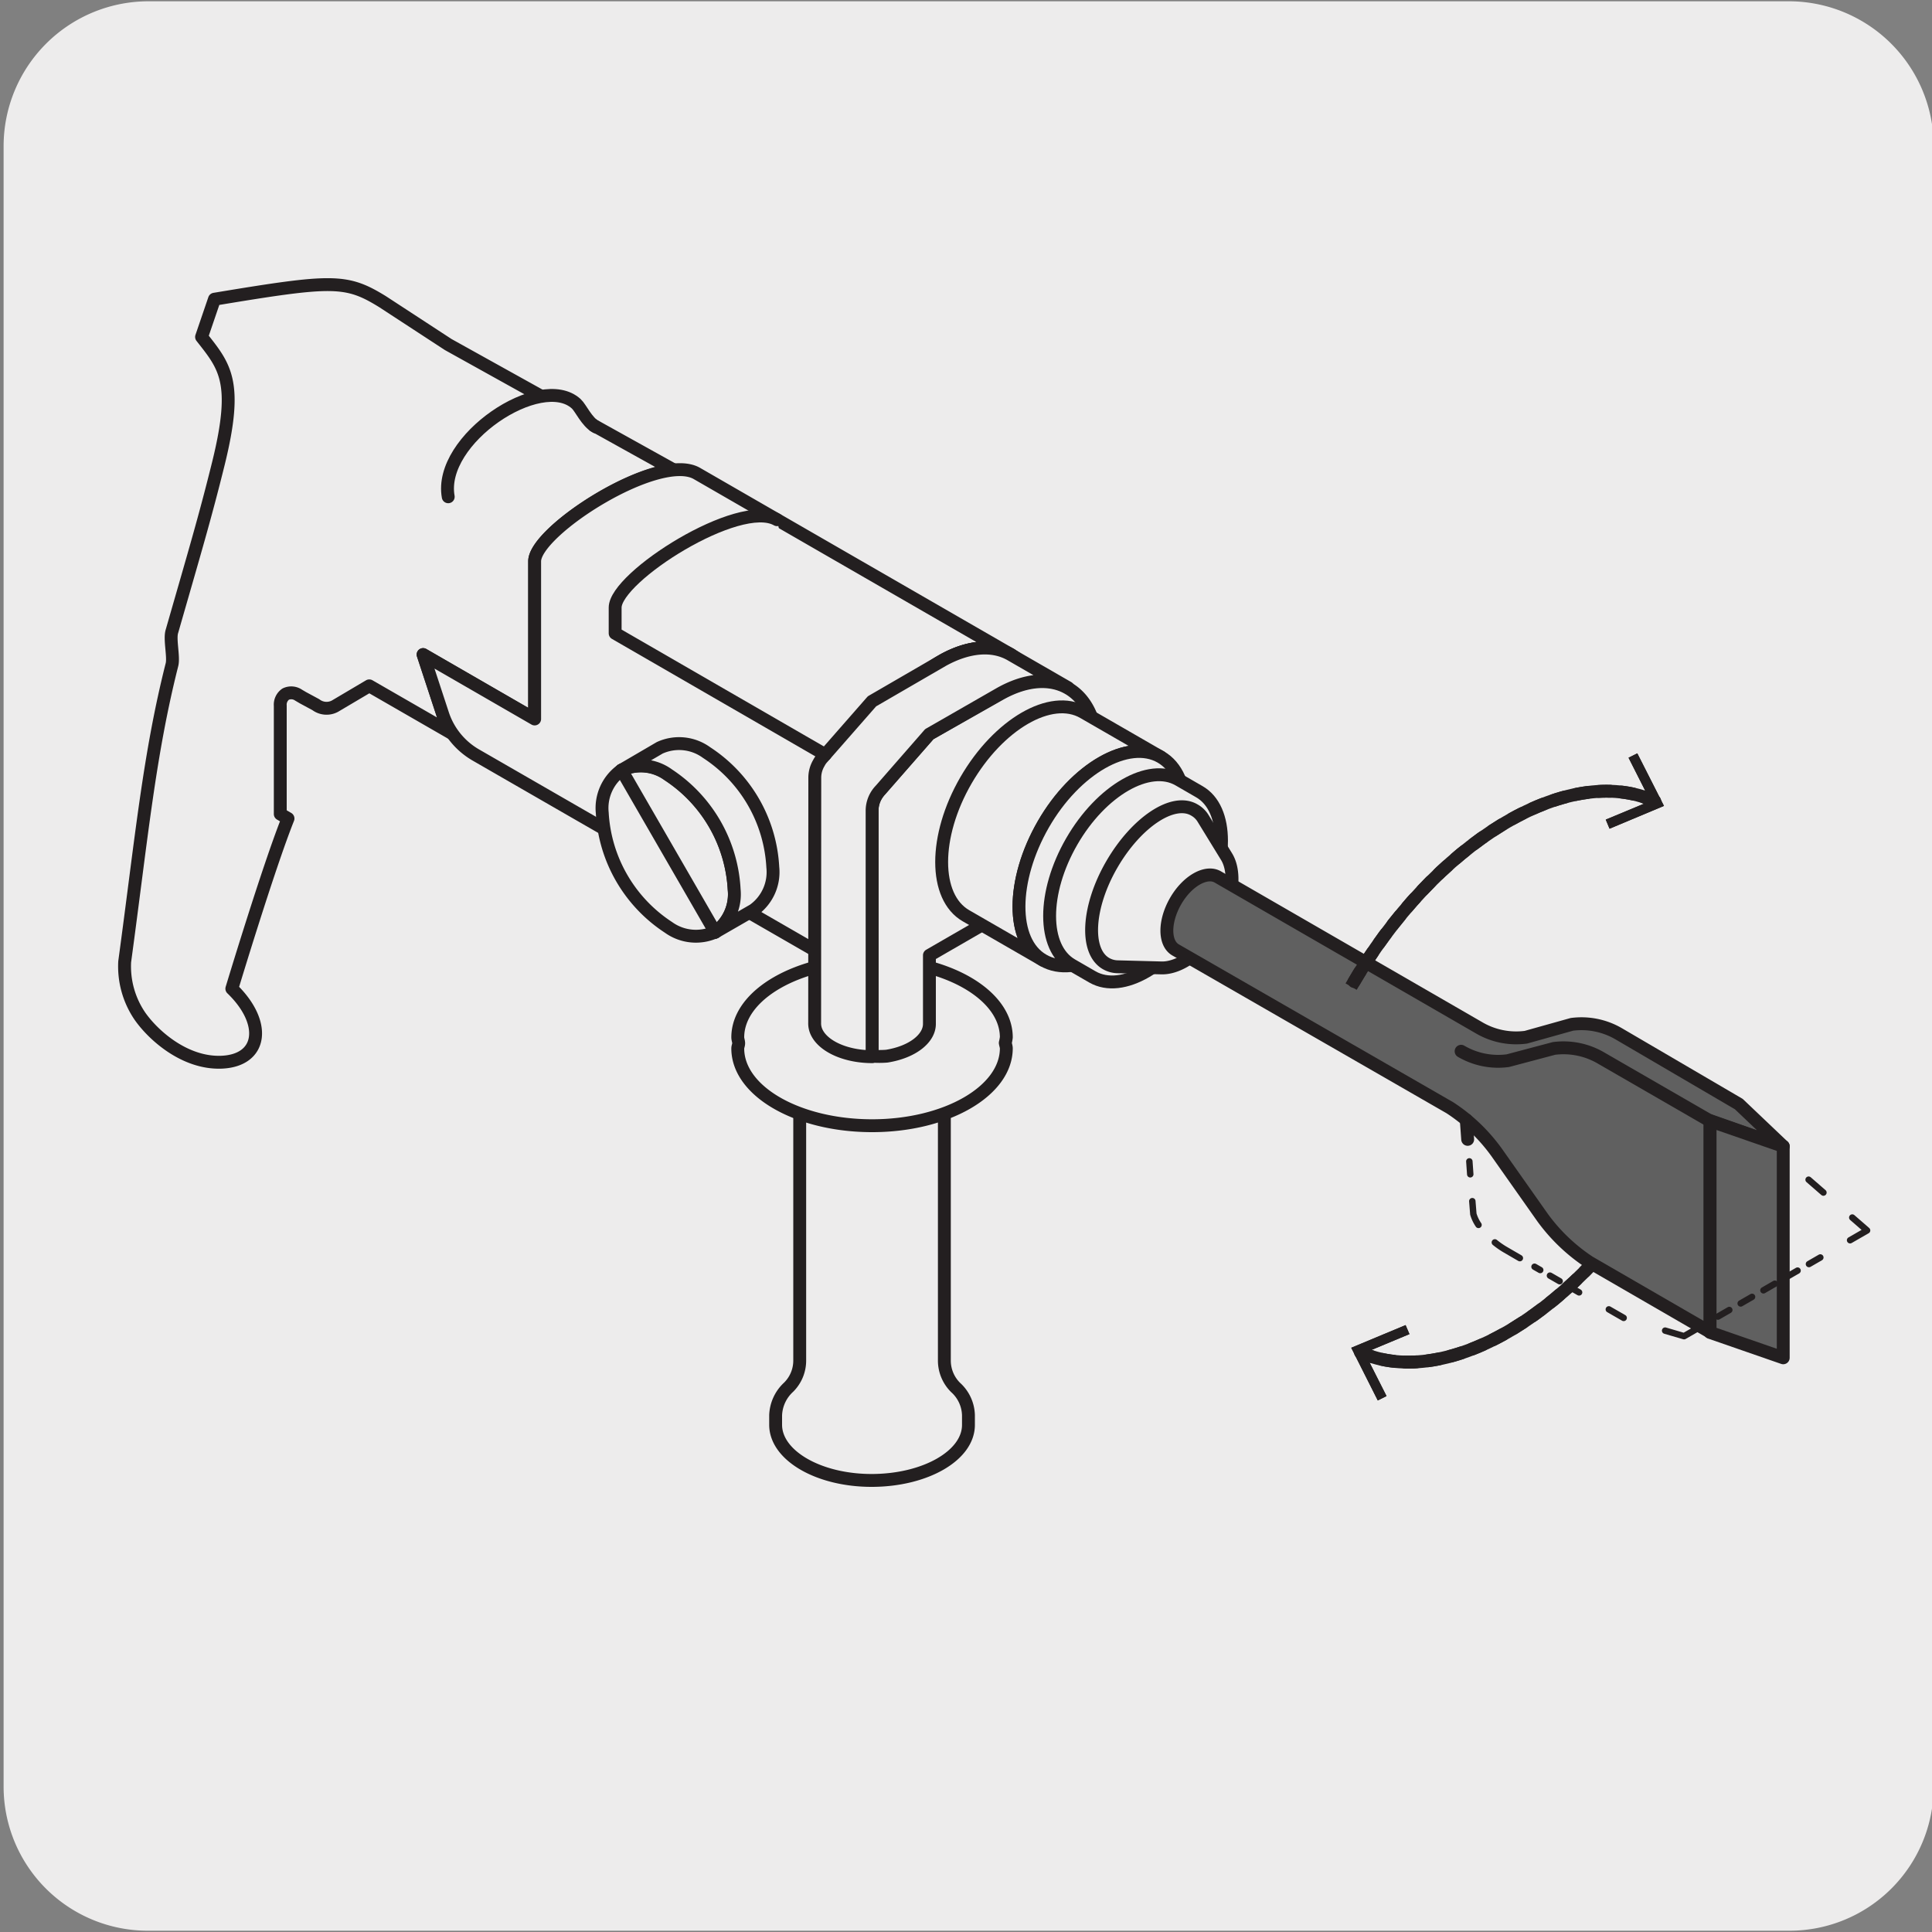 <svg xmlns="http://www.w3.org/2000/svg" xmlns:xlink="http://www.w3.org/1999/xlink" viewBox="0 0 150 150"><rect x="0" y="0" width="150" height="150" fill="#808080" stroke="none"/><defs><style>.cls-1,.cls-12,.cls-13,.cls-14,.cls-4,.cls-6,.cls-8,.cls-9{fill:none;}.cls-2{fill:#edecec;}.cls-3{clip-path:url(#clip-path);}.cls-4{stroke:#252020;stroke-dasharray:0.89 0.89;}.cls-12,.cls-13,.cls-14,.cls-4,.cls-9{stroke-linecap:round;}.cls-12,.cls-13,.cls-14,.cls-4,.cls-8,.cls-9{stroke-linejoin:round;}.cls-5{fill:#252020;}.cls-12,.cls-13,.cls-14,.cls-6,.cls-8,.cls-9{stroke:#231f20;}.cls-6{stroke-miterlimit:10;}.cls-7{fill:#231f20;}.cls-10{fill:#fff;}.cls-11{fill:#606060;}.cls-12,.cls-13,.cls-14{stroke-width:0.5px;}.cls-13{stroke-dasharray:1.02 1.02;}.cls-14{stroke-dasharray:0.87 0.87;}</style><clipPath id="clip-path"><rect class="cls-1" x="54.33" y="35.21" width="98.2" height="84.09"/></clipPath></defs><title>16762-02 </title><g id="Capa_2" data-name="Capa 2"><path class="cls-2" d="M11.53.1H138.84a11.25,11.25,0,0,1,11.29,11.21v127.4a11.19,11.19,0,0,1-11.19,11.19H11.47A11.19,11.19,0,0,1,.28,138.71h0V11.34A11.25,11.25,0,0,1,11.53.1Z"/></g><g id="Capa_3" data-name="Capa 3"><g class="cls-3"><path class="cls-4" d="M105.63,105c6.74,3,17.09-3.18,23.56-14.39"/></g><polygon class="cls-5" points="109.13 102.88 109.43 103.58 105.95 105.03 107.65 108.39 106.97 108.73 104.91 104.64 109.13 102.88"/><g class="cls-3"><path class="cls-6" d="M105.63,105c6.74,3,17.09-3.18,23.56-14.39"/></g><polygon class="cls-7" points="109.13 102.88 109.43 103.58 105.95 105.03 107.65 108.39 106.97 108.73 104.91 104.64 109.13 102.88"/><path class="cls-2" d="M28.67,53.25,26,54.83h0a1.38,1.38,0,0,1-1.48-.12l-1-.54-.34-.2a1,1,0,0,0-1-.08,1,1,0,0,0-.42.9V63.2l.6.35C20.83,67.38,18,76.76,18,76.76c2.76,2.66,2.37,5.59-.82,5.71-2.84.1-5.28-2.09-6.32-3.58a6.86,6.86,0,0,1-1.18-4.22c1.3-9.55,1.9-16.07,3.67-23.06.16-.6-.2-2,0-2.6,1.76-6.13,2.58-8.87,3.62-13.08,1.55-6.31.48-7.48-1.32-9.77l1-2.93c9.17-1.52,10.21-1.56,13.05.19l5.1,3.33L52.34,36.5c-3.9.35-10.83,5.07-10.83,7.08V55.82l-8.66-5,1.53,4.65a5.59,5.59,0,0,0,.8,1.53Z"/><path class="cls-8" d="M28.67,53.25,26,54.83h0a1.38,1.38,0,0,1-1.48-.12l-1-.54-.34-.2a1,1,0,0,0-1-.08,1,1,0,0,0-.42.9V63.2l.6.35C20.83,67.38,18,76.76,18,76.76c2.76,2.66,2.37,5.59-.82,5.71-2.84.1-5.28-2.09-6.32-3.58a6.86,6.86,0,0,1-1.18-4.22c1.3-9.55,1.9-16.07,3.67-23.06.16-.6-.2-2,0-2.6,1.76-6.13,2.58-8.87,3.62-13.08,1.55-6.31.48-7.48-1.32-9.77l1-2.93c9.17-1.52,10.21-1.56,13.05.19l5.1,3.33L52.34,36.5c-3.9.35-10.83,5.07-10.83,7.08V55.82l-8.66-5,1.53,4.65a5.59,5.59,0,0,0,.8,1.53Z"/><path class="cls-2" d="M34.38,55.48A5.72,5.72,0,0,0,37,58.65L68.16,76.6c-1.55-.89-2.3-2.82-2.25-5.15V63.79A14.71,14.71,0,0,1,68,56.68c2.85-4.93,7.54-7.55,10.49-5.86L54.09,36.75c-3-1.68-12.58,4.45-12.58,6.83V55.82l-8.66-5Z"/><path class="cls-9" d="M34.38,55.48A5.72,5.72,0,0,0,37,58.65L68.16,76.6c-1.55-.89-2.3-2.82-2.25-5.15V63.79A14.71,14.71,0,0,1,68,56.68c2.85-4.93,7.54-7.55,10.49-5.86L54.09,36.75c-3-1.68-12.58,4.45-12.58,6.83V55.82l-8.66-5Z"/><path class="cls-10" d="M80.74,55.67c0-2.19-.77-4-2.26-4.85-2.94-1.69-7.64.93-10.48,5.87a14.54,14.54,0,0,0-2.09,7.1v7.67c0,2.32.7,4.24,2.25,5.15.78.44,4,.31,4,.31L72,71.74s7.56-2.88,7.73-3.33a13.55,13.55,0,0,0,1-4.74Z"/><path class="cls-9" d="M80.74,55.67c0-2.19-.77-4-2.26-4.85-2.94-1.69-7.64.93-10.48,5.87a14.54,14.54,0,0,0-2.09,7.1v7.67c0,2.32.7,4.24,2.25,5.15.78.44,4,.31,4,.31L72,71.74s7.56-2.88,7.73-3.33a13.55,13.55,0,0,0,1-4.74Z"/><path class="cls-2" d="M61.23,107.7a2.91,2.91,0,0,0,.86-2.09V81.4c0,1.8,2.51,3.25,5.61,3.25s5.62-1.46,5.62-3.25v24.21a2.94,2.94,0,0,0,.87,2.11h0a3,3,0,0,1,1,2.15v.76c0,2.38-3.35,4.3-7.49,4.31s-7.48-1.94-7.48-4.32v-.74a3.11,3.11,0,0,1,1-2.19"/><path class="cls-9" d="M61.23,107.7a2.91,2.91,0,0,0,.86-2.09V81.4c0,1.8,2.51,3.25,5.61,3.25s5.62-1.46,5.62-3.25v24.21a2.94,2.94,0,0,0,.87,2.11h0a3,3,0,0,1,1,2.15v.76c0,2.38-3.35,4.3-7.49,4.31s-7.48-1.94-7.48-4.32v-.74A3.11,3.11,0,0,1,61.23,107.7Z"/><path class="cls-10" d="M72,78.8c-.64-1.37-3.08-2.19-5.46-1.82-2,.3-3.26,1.31-3.3,2.43a1.72,1.72,0,0,0,.15.72c.54,1.15,2.34,1.91,4.32,1.91A6.4,6.4,0,0,0,68.86,82c2-.32,3.32-1.37,3.3-2.52A1.86,1.86,0,0,0,72,78.8"/><path class="cls-9" d="M72,78.8c-.64-1.37-3.08-2.19-5.46-1.82-2,.3-3.26,1.31-3.3,2.43a1.72,1.72,0,0,0,.15.72c.54,1.15,2.34,1.91,4.32,1.91A6.4,6.4,0,0,0,68.86,82c2-.32,3.32-1.37,3.3-2.52A1.86,1.86,0,0,0,72,78.8Z"/><path class="cls-2" d="M78.13,80.54c0-3.33-4.67-6-10.43-6s-10.42,2.69-10.42,6c0,.14.06.28.07.43s-.07.29-.07.43c0,3.33,4.67,6,10.43,6s10.41-2.69,10.42-6c0-.14-.06-.29-.08-.43a3.58,3.58,0,0,0,.08-.43"/><path class="cls-9" d="M78.13,80.54c0-3.33-4.67-6-10.43-6s-10.42,2.69-10.42,6c0,.14.06.28.07.43s-.07.29-.07.43c0,3.33,4.67,6,10.43,6s10.41-2.69,10.42-6c0-.14-.06-.29-.08-.43A3.58,3.58,0,0,0,78.13,80.54Z"/><path class="cls-2" d="M67.71,82A7.28,7.28,0,0,0,68.85,82c2-.32,3.33-1.38,3.31-2.53v-5.3l5.73-3.31a15.67,15.67,0,0,0,7.3-12.64c-.07-4.68-3.44-6.63-7.53-4.34L72.15,57l-3.79,4.32a3,3,0,0,0-.34.46,2.18,2.18,0,0,0-.31,1.14Z"/><path class="cls-9" d="M67.71,82A7.28,7.28,0,0,0,68.85,82c2-.32,3.33-1.38,3.31-2.53v-5.3l5.73-3.31a15.67,15.67,0,0,0,7.3-12.64c-.07-4.68-3.44-6.63-7.53-4.34L72.15,57l-3.79,4.32a3,3,0,0,0-.34.46,2.18,2.18,0,0,0-.31,1.14Z"/><path class="cls-2" d="M63.25,79.41a1.58,1.58,0,0,0,.15.72c.54,1.15,2.34,1.91,4.31,1.91V62.94a2.31,2.31,0,0,1,.65-1.6L72.15,57l5.49-3.15c1.9-1.07,3.81-1.31,5.28-.46l-4.44-2.56c-1.47-.85-3.38-.62-5.28.43l-5.5,3.19-3.83,4.37a1.77,1.77,0,0,0-.29.41,2.24,2.24,0,0,0-.32,1.13Z"/><path class="cls-9" d="M63.25,79.41a1.58,1.58,0,0,0,.15.72c.54,1.15,2.34,1.91,4.31,1.91V62.94a2.31,2.31,0,0,1,.65-1.6L72.15,57l5.49-3.15c1.9-1.07,3.81-1.31,5.28-.46l-4.44-2.56c-1.47-.85-3.38-.62-5.28.43l-5.5,3.19-3.83,4.37a1.77,1.77,0,0,0-.29.41,2.24,2.24,0,0,0-.32,1.13Z"/><path class="cls-2" d="M64.07,58.59,47.76,49.17v-2c0-2.37,9.63-8.51,12.57-6.82"/><path class="cls-9" d="M64.07,58.59,47.76,49.17v-2c0-2.37,9.63-8.51,12.57-6.82"/><path class="cls-2" d="M81,74.56,75,71.1c-2.52-1.45-2.52-6.17,0-10.52s6.6-6.73,9.12-5.27l6,3.46c-2.51-1.46-6.6.91-9.12,5.26s-2.51,9.08,0,10.53"/><path class="cls-9" d="M81,74.56,75,71.1c-2.52-1.45-2.52-6.17,0-10.52s6.6-6.73,9.12-5.27l6,3.46c-2.51-1.46-6.6.91-9.12,5.26s-2.51,9.08,0,10.53"/><path class="cls-2" d="M81,74.56c2.52,1.46,6.61-.9,9.12-5.26s2.52-9.08,0-10.53S83.48,59.68,81,64s-2.51,9.08,0,10.53"/><path class="cls-9" d="M81,74.56c2.52,1.46,6.61-.9,9.12-5.26s2.52-9.08,0-10.53S83.48,59.68,81,64,78.45,73.11,81,74.56Z"/><path class="cls-2" d="M91.51,60.54l1.61.93c2.29,1.32,2.29,5.62,0,9.58s-6,6.12-8.3,4.8l-1.61-.93c-2.29-1.33-2.29-5.62,0-9.59s6-6.11,8.3-4.79"/><path class="cls-9" d="M91.51,60.54l1.61.93c2.29,1.32,2.29,5.62,0,9.58s-6,6.12-8.3,4.8l-1.61-.93c-2.29-1.33-2.29-5.62,0-9.59S89.22,59.22,91.51,60.54Z"/><path class="cls-2" d="M93.42,63.56a1.84,1.84,0,0,0-.67-.66c-1.65-1-4.53.94-6.43,4.22s-2.1,6.74-.45,7.69a1.87,1.87,0,0,0,.9.25l3.46.09c1.4,0,3.16-1.23,4.34-3.26s1.39-4.19.66-5.38Z"/><path class="cls-9" d="M93.42,63.56a1.84,1.84,0,0,0-.67-.66c-1.65-1-4.53.94-6.43,4.22s-2.1,6.74-.45,7.69a1.87,1.87,0,0,0,.9.25l3.46.09c1.4,0,3.16-1.23,4.34-3.26s1.39-4.19.66-5.38Z"/><path class="cls-2" d="M46.27,33.15c-.72-.4-1.18-1.48-1.53-1.8C42,28.84,34,34.11,34.8,38.57"/><path class="cls-9" d="M46.27,33.15c-.72-.4-1.18-1.48-1.53-1.8C42,28.84,34,34.11,34.8,38.57"/><path class="cls-2" d="M48.26,59.79a3.62,3.62,0,0,0-1.5,3.33A11.37,11.37,0,0,0,51.9,72a3.64,3.64,0,0,0,3.64.36A3.64,3.64,0,0,0,57,69.06a11.38,11.38,0,0,0-5.15-8.91,3.59,3.59,0,0,0-3.63-.36"/><path class="cls-9" d="M48.26,59.79a3.62,3.62,0,0,0-1.5,3.33A11.37,11.37,0,0,0,51.9,72a3.64,3.64,0,0,0,3.64.36A3.64,3.64,0,0,0,57,69.06a11.38,11.38,0,0,0-5.15-8.91A3.59,3.59,0,0,0,48.26,59.79Z"/><path class="cls-2" d="M48.26,59.79a3.59,3.59,0,0,1,3.63.36A11.38,11.38,0,0,1,57,69.06a3.64,3.64,0,0,1-1.5,3.33l3-1.73A3.62,3.62,0,0,0,60,67.33a11.34,11.34,0,0,0-5.14-8.9,3.62,3.62,0,0,0-3.64-.37Z"/><path class="cls-9" d="M48.26,59.79a3.59,3.59,0,0,1,3.63.36A11.38,11.38,0,0,1,57,69.06a3.64,3.64,0,0,1-1.5,3.33l3-1.73A3.62,3.62,0,0,0,60,67.33a11.34,11.34,0,0,0-5.14-8.9,3.62,3.62,0,0,0-3.64-.37Z"/><line class="cls-9" x1="55.53" y1="72.38" x2="48.26" y2="59.79"/><path class="cls-11" d="M91.27,73.75c-.9-.52-.9-2.21,0-3.78s2.37-2.4,3.27-1.89l20.3,11.72a5.69,5.69,0,0,0,3.63.73l3.57-1a5.74,5.74,0,0,1,3.63.73L135,85.72,138.45,89l-5.68-2v16.42L123.4,98a14,14,0,0,1-3.63-3.46l-3.58-5.08A13.57,13.57,0,0,0,112.56,86Z"/><path class="cls-9" d="M91.27,73.75c-.9-.52-.9-2.21,0-3.78s2.37-2.4,3.27-1.89l20.3,11.72a5.69,5.69,0,0,0,3.63.73l3.57-1a5.74,5.74,0,0,1,3.63.73L135,85.72,138.45,89l-5.68-2v16.42L123.4,98a14,14,0,0,1-3.63-3.46l-3.58-5.08A13.57,13.57,0,0,0,112.56,86Z"/><path class="cls-11" d="M113.44,81.62a5.69,5.69,0,0,0,3.63.73l3.58-.95a5.76,5.76,0,0,1,3.63.73l8.49,4.9"/><path class="cls-9" d="M113.44,81.62a5.69,5.69,0,0,0,3.63.73l3.58-.95a5.76,5.76,0,0,1,3.63.73l8.49,4.9"/><rect class="cls-1" x="54.33" y="35.21" width="98.2" height="84.09"/><polygon class="cls-11" points="138.45 89 138.45 105.42 132.77 103.45 132.77 87.03 138.45 89"/><polygon class="cls-9" points="138.45 89 138.45 105.42 132.77 103.45 132.77 87.03 138.45 89"/><g class="cls-3"><path class="cls-4" d="M128.47,62.2c-6.75-3.05-17.1,3.19-23.57,14.4"/></g><polygon class="cls-5" points="124.97 64.34 124.67 63.63 128.14 62.19 126.44 58.83 127.12 58.49 129.19 62.57 124.97 64.34"/><g class="cls-3"><path class="cls-6" d="M128.47,62.2c-6.75-3.05-17.09,3.19-23.57,14.4"/></g><polygon class="cls-7" points="124.96 64.34 124.67 63.64 128.14 62.19 126.44 58.83 127.12 58.49 129.19 62.57 124.96 64.34"/><path class="cls-12" d="M143.81,94.53l1.15,1-1.32.76m-3.22-4.7,1.15,1"/><line class="cls-13" x1="141.33" y1="97.63" x2="133.22" y2="102.31"/><polyline class="cls-12" points="132.07 102.98 130.75 103.74 129.28 103.31"/><g class="cls-3"><line class="cls-14" x1="122.6" y1="100.34" x2="119.14" y2="98.35"/><path class="cls-12" d="M114.15,91.17l-.07-1m.71,4.93a3,3,0,0,1-.4-.84l-.08-1M118,97.68,116.83,97a6.32,6.32,0,0,1-.77-.54m10,5.86-1.15-.66"/></g><line class="cls-9" x1="113.95" y1="88.46" x2="113.84" y2="86.94"/></g></svg>